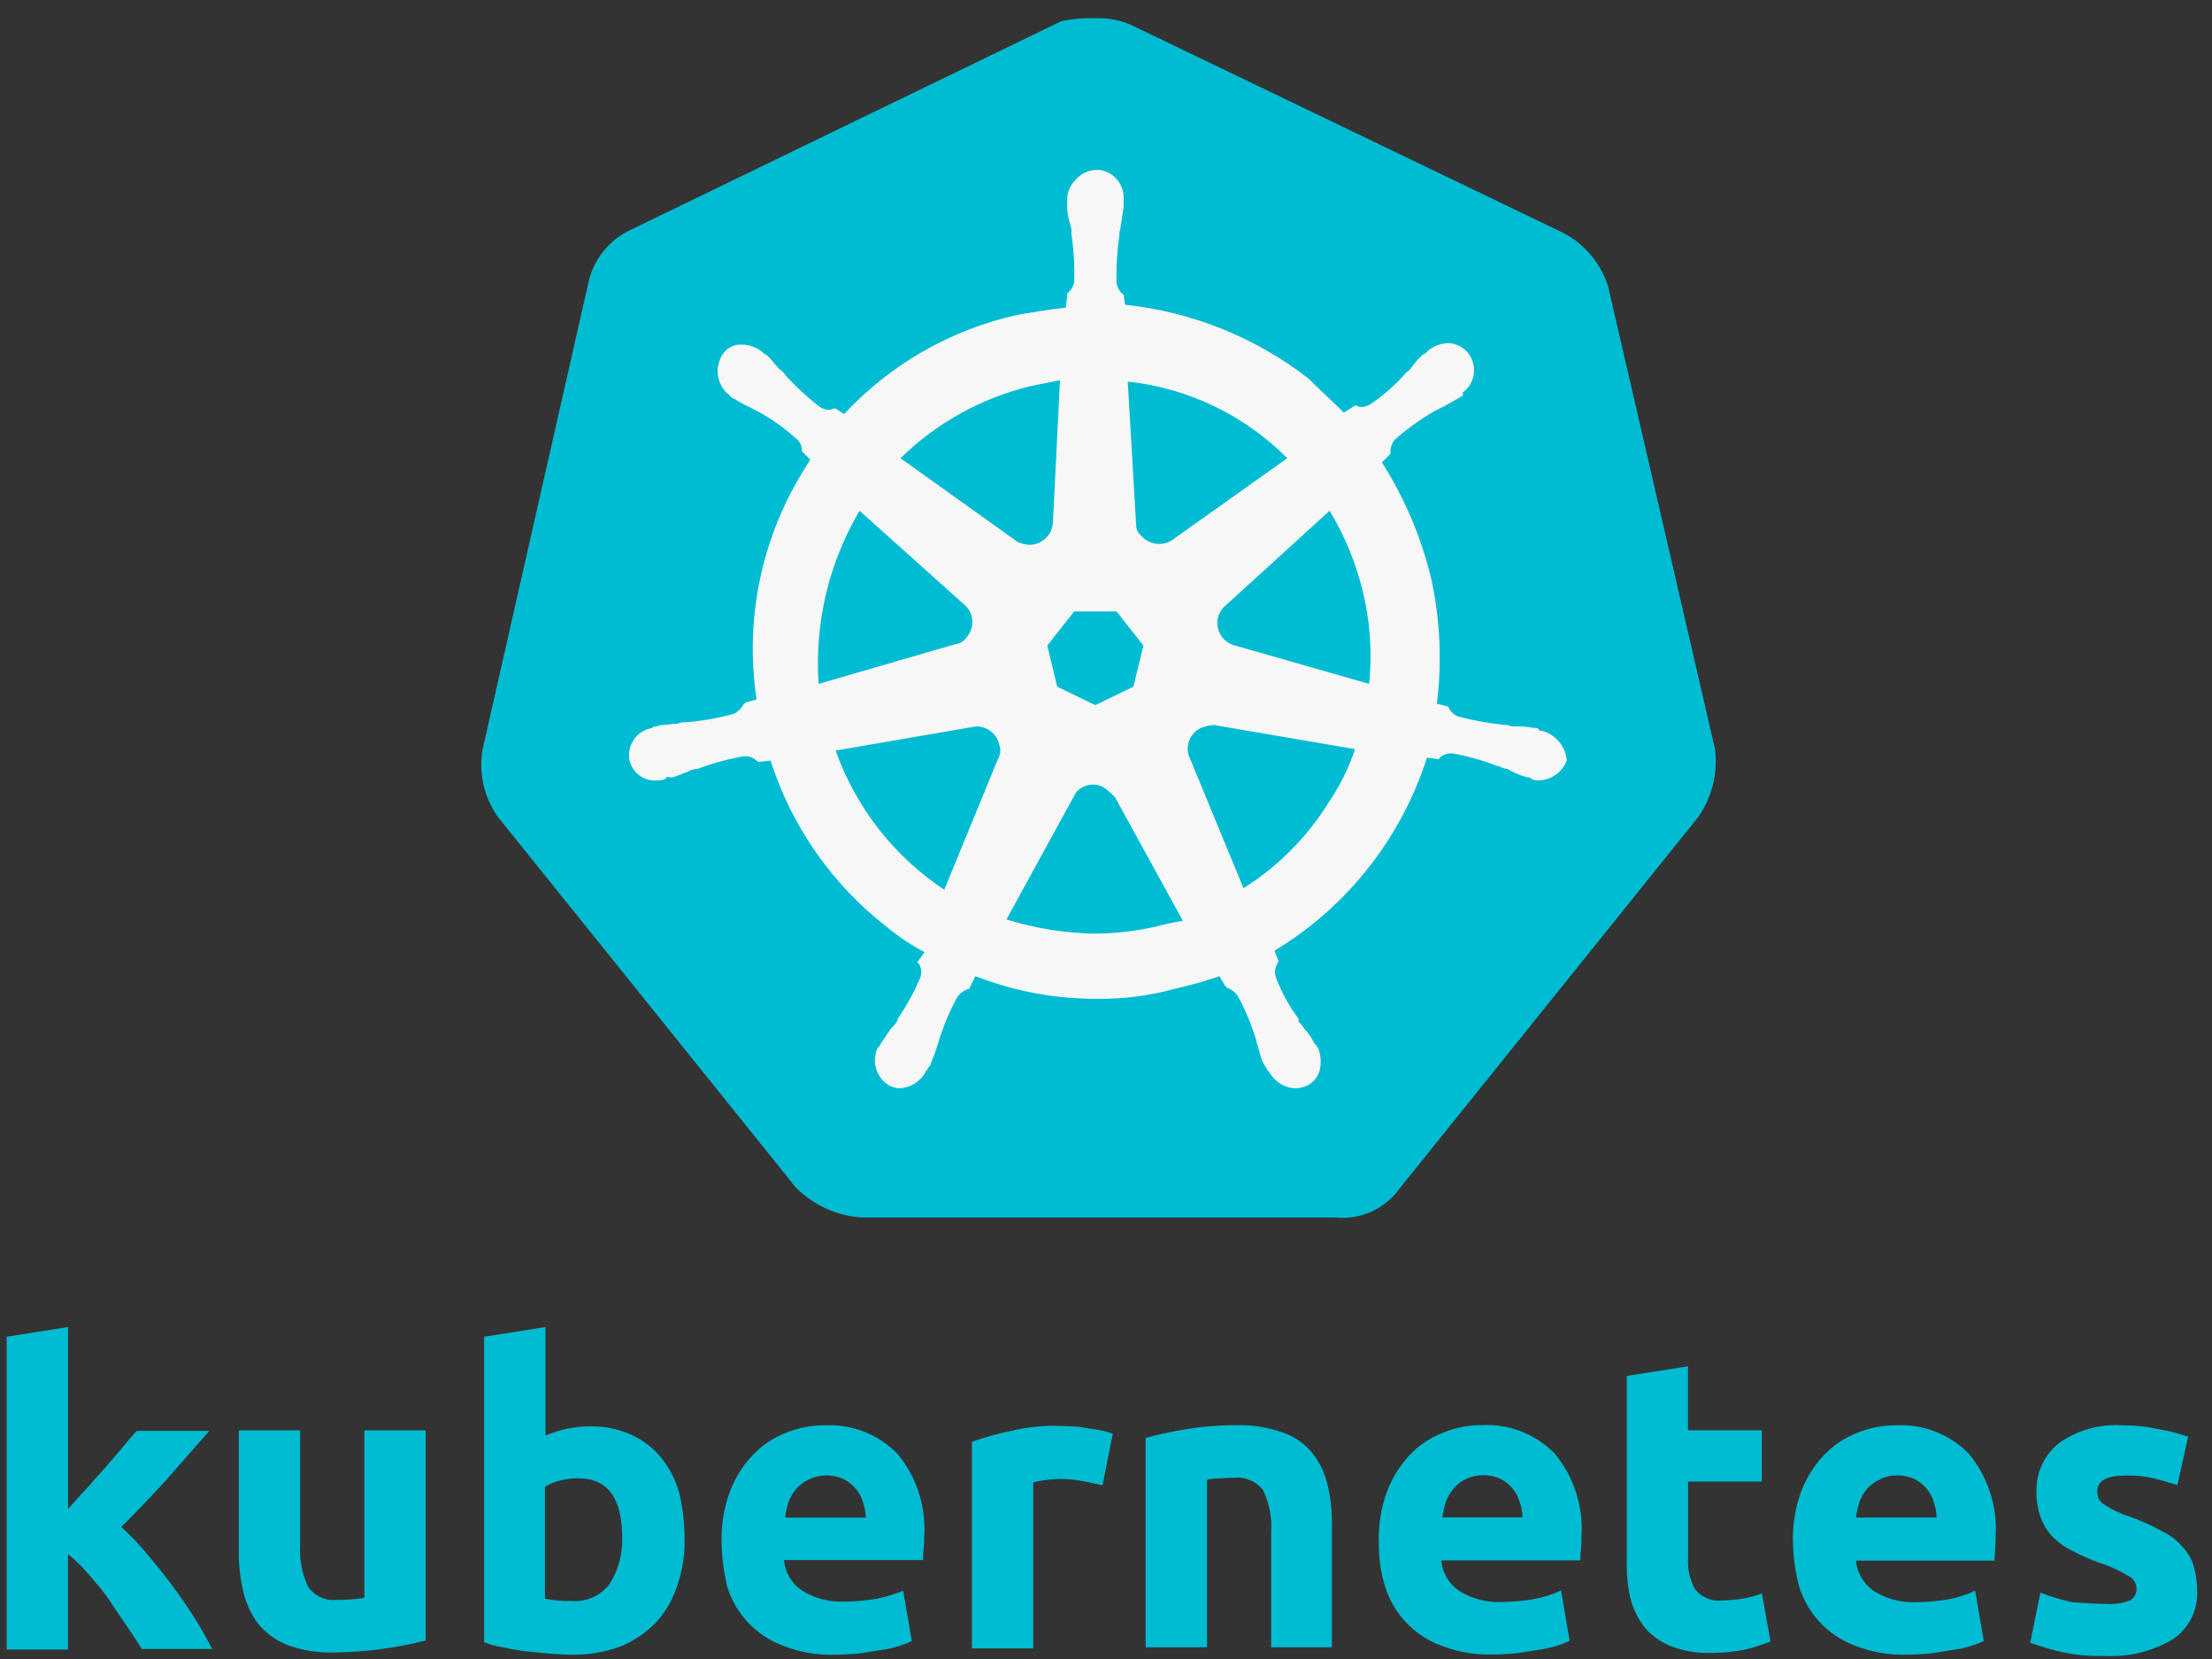 <svg width="104" height="78" viewBox="0 0 104 78" fill="none" xmlns="http://www.w3.org/2000/svg">
<rect x="0" y="0" width="104" height="78" fill="#333333" stroke="none"/>
<g clip-path="url(#clip0_607_27497)">
<path d="M75.589 13.402C75.23 12.332 74.468 11.445 73.466 10.933L53.222 1.192C52.703 0.954 52.136 0.84 51.565 0.858C51.009 0.836 50.452 0.881 49.906 0.992L29.661 10.8C29.163 11.03 28.724 11.372 28.378 11.8C28.032 12.229 27.79 12.731 27.669 13.269L22.692 35.222C22.593 35.778 22.608 36.348 22.733 36.898C22.858 37.449 23.093 37.968 23.422 38.425L37.426 55.841C38.245 56.659 39.328 57.156 40.479 57.242H62.78C63.367 57.303 63.959 57.206 64.496 56.959C65.033 56.713 65.495 56.327 65.833 55.841L79.837 38.425C80.491 37.495 80.775 36.352 80.634 35.222L75.592 13.402H75.589Z" fill="#00BCD2"/>
<path d="M72.469 34.354C72.403 34.354 72.336 34.354 72.336 34.288C72.336 34.221 72.203 34.221 72.071 34.221C71.809 34.165 71.542 34.143 71.275 34.154C71.138 34.164 71.002 34.141 70.876 34.087H70.81C70.048 34.018 69.293 33.884 68.553 33.686C68.448 33.646 68.351 33.583 68.271 33.502C68.191 33.422 68.129 33.325 68.088 33.219L67.557 33.085C67.8 31.127 67.711 29.141 67.292 27.213C66.825 25.272 66.041 23.422 64.973 21.739L65.371 21.339V21.272C65.367 21.054 65.438 20.842 65.573 20.672C66.148 20.168 66.77 19.721 67.431 19.338L67.829 19.135C68.094 19.001 68.294 18.868 68.559 18.735C68.626 18.668 68.692 18.668 68.761 18.601C68.829 18.534 68.761 18.534 68.761 18.467C68.904 18.364 69.024 18.233 69.115 18.083C69.206 17.932 69.266 17.764 69.291 17.59C69.315 17.415 69.305 17.237 69.259 17.067C69.214 16.897 69.135 16.737 69.026 16.599C68.913 16.459 68.771 16.345 68.611 16.265C68.451 16.184 68.275 16.139 68.097 16.131C67.759 16.14 67.433 16.257 67.167 16.465L67.1 16.532C67.034 16.599 66.967 16.666 66.899 16.666C66.703 16.849 66.525 17.049 66.367 17.266C66.301 17.399 66.166 17.468 66.102 17.532C65.613 18.09 65.055 18.584 64.442 19C64.321 19.074 64.185 19.12 64.044 19.134C63.951 19.143 63.857 19.12 63.779 19.067H63.712L63.181 19.401C62.65 18.866 62.053 18.333 61.521 17.799C59.022 15.859 56.034 14.658 52.893 14.329L52.827 13.795V13.862C52.657 13.729 52.539 13.539 52.495 13.327C52.475 12.569 52.52 11.81 52.628 11.059V10.992C52.628 10.858 52.695 10.725 52.695 10.591C52.761 10.325 52.761 10.057 52.828 9.791V9.39C52.852 9.056 52.749 8.726 52.539 8.466C52.33 8.205 52.029 8.035 51.7 7.989C51.488 7.971 51.275 8.004 51.079 8.085C50.883 8.167 50.709 8.294 50.571 8.457C50.447 8.578 50.347 8.723 50.279 8.884C50.21 9.044 50.174 9.217 50.173 9.391V9.728C50.185 9.999 50.23 10.268 50.306 10.529C50.36 10.655 50.383 10.792 50.373 10.929V10.996C50.485 11.747 50.529 12.506 50.506 13.265C50.462 13.477 50.344 13.666 50.174 13.799V13.933L50.107 14.467C49.377 14.534 48.647 14.67 47.851 14.8C44.721 15.49 41.873 17.119 39.684 19.471L39.285 19.205H39.218C39.151 19.205 39.085 19.272 38.953 19.272C38.811 19.258 38.675 19.212 38.554 19.138C37.955 18.679 37.4 18.165 36.895 17.603C36.828 17.469 36.693 17.4 36.629 17.337C36.428 17.134 36.298 16.936 36.098 16.736C36.032 16.67 35.965 16.67 35.896 16.603L35.83 16.536C35.563 16.328 35.237 16.211 34.9 16.202C34.718 16.188 34.535 16.224 34.371 16.306C34.207 16.389 34.069 16.514 33.971 16.67C33.783 16.961 33.706 17.31 33.755 17.654C33.803 17.997 33.974 18.311 34.236 18.538C34.245 18.538 34.253 18.539 34.261 18.542C34.27 18.546 34.277 18.55 34.283 18.557C34.29 18.563 34.294 18.57 34.298 18.579C34.301 18.587 34.303 18.596 34.302 18.605C34.302 18.605 34.435 18.738 34.504 18.738C34.739 18.886 34.983 19.02 35.234 19.139L35.632 19.342C36.304 19.709 36.928 20.157 37.492 20.676C37.573 20.751 37.633 20.846 37.668 20.95C37.703 21.055 37.712 21.167 37.694 21.276V21.209L38.092 21.609C38.026 21.743 37.959 21.812 37.891 21.943C35.819 25.187 34.994 29.079 35.572 32.891L35.04 33.025C35.041 33.033 35.039 33.042 35.036 33.05C35.033 33.059 35.028 33.066 35.021 33.072C35.015 33.079 35.008 33.084 35 33.087C34.991 33.09 34.983 33.092 34.974 33.091C34.873 33.293 34.71 33.457 34.509 33.559C33.771 33.762 33.015 33.896 32.252 33.959C32.116 33.949 31.98 33.971 31.854 34.026C31.589 34.026 31.323 34.093 31.058 34.093C30.991 34.093 30.924 34.16 30.792 34.16C30.726 34.16 30.726 34.16 30.659 34.227C30.488 34.255 30.324 34.317 30.177 34.41C30.031 34.503 29.904 34.625 29.805 34.768C29.706 34.911 29.637 35.073 29.601 35.244C29.565 35.414 29.564 35.59 29.598 35.761C29.67 36.05 29.843 36.304 30.086 36.475C30.329 36.645 30.625 36.723 30.919 36.692C31.034 36.702 31.149 36.679 31.251 36.625C31.318 36.625 31.318 36.625 31.318 36.558C31.318 36.491 31.519 36.558 31.583 36.558C31.848 36.491 32.114 36.355 32.313 36.292C32.434 36.218 32.57 36.172 32.711 36.158H32.778C33.487 35.888 34.22 35.687 34.968 35.558H35.034C35.231 35.553 35.422 35.626 35.566 35.76C35.575 35.76 35.583 35.762 35.591 35.765C35.6 35.768 35.607 35.773 35.613 35.779C35.62 35.786 35.624 35.793 35.628 35.801C35.631 35.81 35.633 35.819 35.632 35.827L36.229 35.76C37.219 38.855 39.117 41.576 41.674 43.566C42.229 44.027 42.829 44.429 43.466 44.767L43.134 45.234C43.134 45.243 43.135 45.252 43.138 45.26C43.142 45.269 43.147 45.276 43.153 45.282C43.159 45.289 43.166 45.294 43.175 45.297C43.183 45.3 43.192 45.302 43.2 45.301C43.26 45.401 43.296 45.512 43.308 45.627C43.319 45.743 43.305 45.859 43.267 45.968C42.979 46.648 42.623 47.296 42.205 47.903V47.97C42.138 48.097 42.048 48.21 41.94 48.304C41.807 48.438 41.675 48.704 41.475 48.971C41.409 49.038 41.409 49.105 41.342 49.174C41.343 49.182 41.341 49.191 41.338 49.2C41.334 49.208 41.33 49.215 41.323 49.221C41.317 49.228 41.31 49.233 41.301 49.236C41.293 49.239 41.285 49.241 41.276 49.24C41.122 49.552 41.092 49.911 41.191 50.244C41.29 50.577 41.511 50.86 41.809 51.036C41.954 51.111 42.112 51.156 42.274 51.17C42.536 51.16 42.79 51.08 43.012 50.94C43.233 50.799 43.414 50.602 43.535 50.369C43.535 50.36 43.536 50.351 43.54 50.343C43.543 50.335 43.548 50.327 43.554 50.321C43.56 50.315 43.568 50.31 43.576 50.306C43.584 50.303 43.593 50.301 43.602 50.302C43.602 50.235 43.668 50.168 43.735 50.099C43.801 49.833 43.937 49.632 44 49.365L44.133 48.965C44.352 48.248 44.641 47.555 44.996 46.896C45.125 46.707 45.312 46.566 45.528 46.495C45.594 46.495 45.594 46.495 45.594 46.428L45.859 45.894C47.7 46.614 49.659 46.976 51.634 46.962C52.844 46.971 54.05 46.814 55.218 46.494C55.935 46.335 56.642 46.136 57.337 45.898L57.602 46.366C57.669 46.366 57.669 46.366 57.669 46.433C57.885 46.504 58.072 46.644 58.2 46.833C58.555 47.492 58.844 48.185 59.063 48.902V48.969L59.196 49.369C59.244 49.627 59.334 49.875 59.461 50.103C59.528 50.17 59.528 50.237 59.594 50.306C59.594 50.315 59.596 50.324 59.599 50.332C59.602 50.34 59.607 50.347 59.613 50.354C59.62 50.36 59.627 50.365 59.635 50.368C59.643 50.371 59.652 50.373 59.661 50.373C59.782 50.606 59.963 50.803 60.185 50.944C60.406 51.084 60.661 51.164 60.922 51.174C61.106 51.161 61.286 51.115 61.454 51.04C61.601 50.969 61.73 50.867 61.834 50.74C61.937 50.613 62.011 50.465 62.051 50.306C62.128 49.973 62.105 49.625 61.984 49.305C61.984 49.297 61.983 49.288 61.98 49.279C61.976 49.271 61.971 49.264 61.965 49.257C61.959 49.251 61.952 49.246 61.943 49.243C61.935 49.24 61.926 49.238 61.918 49.239C61.918 49.172 61.851 49.105 61.785 49.036C61.669 48.788 61.511 48.563 61.32 48.369C61.252 48.242 61.163 48.129 61.054 48.035V47.901C60.612 47.31 60.255 46.658 59.993 45.966C59.955 45.857 59.941 45.741 59.952 45.625C59.964 45.51 60 45.399 60.059 45.299C60.059 45.29 60.06 45.282 60.064 45.273C60.067 45.265 60.072 45.258 60.078 45.251C60.084 45.245 60.092 45.24 60.1 45.237C60.108 45.234 60.117 45.232 60.126 45.232L59.924 44.698C63.327 42.645 65.873 39.42 67.092 35.624L67.624 35.691C67.632 35.691 67.641 35.689 67.649 35.686C67.658 35.683 67.665 35.678 67.671 35.672C67.677 35.665 67.682 35.658 67.686 35.65C67.689 35.641 67.69 35.632 67.69 35.624C67.834 35.489 68.025 35.416 68.222 35.421H68.288C69.014 35.55 69.725 35.751 70.412 36.021H70.478C70.599 36.095 70.735 36.141 70.876 36.155C71.106 36.293 71.351 36.405 71.606 36.488C71.673 36.488 71.74 36.555 71.872 36.555C71.938 36.555 71.938 36.555 72.005 36.622C72.106 36.676 72.222 36.699 72.336 36.689C72.625 36.684 72.906 36.593 73.142 36.426C73.379 36.26 73.561 36.026 73.663 35.754C73.636 35.424 73.506 35.111 73.292 34.859C73.077 34.608 72.789 34.431 72.469 34.353L72.469 34.354ZM53.289 32.285L51.497 33.153L49.705 32.285L49.24 30.35L50.502 28.749H52.497L53.758 30.35L53.289 32.285ZM64.107 27.948C64.426 29.325 64.515 30.745 64.372 32.152L58.067 30.35C57.927 30.316 57.795 30.255 57.679 30.169C57.563 30.083 57.465 29.975 57.391 29.851C57.317 29.727 57.268 29.589 57.247 29.446C57.227 29.302 57.234 29.157 57.27 29.016C57.318 28.84 57.409 28.68 57.535 28.549L62.514 24.012C63.247 25.232 63.785 26.56 64.107 27.948ZM60.523 21.543L55.078 25.414C54.844 25.554 54.567 25.605 54.299 25.556C54.03 25.507 53.788 25.361 53.618 25.147C53.553 25.088 53.501 25.016 53.466 24.936C53.432 24.855 53.415 24.768 53.417 24.68L53.023 17.939C55.859 18.244 58.506 19.517 60.523 21.543ZM48.51 18.142L49.837 17.875L49.505 24.547C49.493 24.838 49.368 25.112 49.157 25.312C48.947 25.511 48.666 25.62 48.377 25.614C48.194 25.602 48.014 25.556 47.846 25.481L42.337 21.543C44.05 19.868 46.184 18.692 48.51 18.142ZM40.413 24.014L45.324 28.417C45.435 28.508 45.526 28.62 45.593 28.747C45.66 28.874 45.701 29.013 45.714 29.156C45.726 29.299 45.71 29.444 45.666 29.58C45.622 29.717 45.551 29.843 45.457 29.952C45.398 30.043 45.32 30.12 45.228 30.177C45.136 30.235 45.033 30.272 44.926 30.285L38.488 32.154C38.292 29.306 38.963 26.468 40.413 24.014ZM39.288 35.289L45.855 34.158C46.116 34.142 46.373 34.221 46.58 34.381C46.787 34.54 46.93 34.769 46.984 35.026C47.022 35.135 47.036 35.251 47.024 35.367C47.013 35.482 46.976 35.593 46.917 35.693L44.396 41.831C42.033 40.265 40.241 37.969 39.288 35.289ZM54.354 43.563C53.418 43.776 52.461 43.888 51.501 43.896C50.083 43.876 48.675 43.651 47.319 43.229L50.571 37.291C50.723 37.093 50.941 36.957 51.185 36.908C51.429 36.859 51.682 36.9 51.898 37.025C52.091 37.161 52.269 37.318 52.429 37.492L55.616 43.297C55.189 43.36 54.766 43.449 54.35 43.563H54.354ZM62.452 37.757C61.439 39.376 60.076 40.744 58.465 41.761L55.877 35.489C55.811 35.241 55.835 34.977 55.944 34.745C56.053 34.512 56.241 34.327 56.474 34.221C56.664 34.145 56.866 34.099 57.071 34.087L63.707 35.221C63.409 36.122 62.985 36.976 62.448 37.757H62.452Z" fill="#F7F7F7"/>
<path d="M99.009 75.41C99.39 75.438 99.772 75.383 100.13 75.249C100.236 75.194 100.324 75.109 100.381 75.004C100.438 74.898 100.463 74.778 100.451 74.659C100.443 74.53 100.399 74.406 100.323 74.301C100.247 74.197 100.143 74.116 100.023 74.069C99.613 73.818 99.172 73.62 98.713 73.479C98.292 73.326 97.882 73.147 97.484 72.942C97.141 72.778 96.826 72.56 96.55 72.298C96.291 72.04 96.09 71.729 95.962 71.386C95.811 70.983 95.739 70.555 95.748 70.125C95.735 69.687 95.825 69.252 96.01 68.855C96.196 68.459 96.472 68.112 96.816 67.843C97.665 67.243 98.69 66.95 99.726 67.011C100.327 67.007 100.927 67.069 101.515 67.198C101.977 67.276 102.432 67.393 102.876 67.547L102.372 69.829C101.998 69.695 101.651 69.614 101.277 69.506C100.847 69.409 100.407 69.364 99.966 69.373C99.058 69.373 98.605 69.614 98.605 70.124C98.609 70.233 98.627 70.341 98.658 70.446C98.716 70.553 98.798 70.646 98.898 70.715C99.045 70.812 99.196 70.901 99.352 70.983C99.6 71.115 99.859 71.222 100.126 71.306C100.661 71.494 101.179 71.727 101.675 72.003C102.044 72.183 102.372 72.439 102.636 72.754C102.874 73.003 103.048 73.307 103.14 73.64C103.246 74.007 103.299 74.386 103.3 74.767C103.328 75.219 103.236 75.671 103.035 76.076C102.834 76.482 102.529 76.826 102.153 77.076C101.185 77.648 100.07 77.919 98.95 77.854C98.185 77.882 97.421 77.8 96.68 77.613C96.252 77.505 95.852 77.371 95.452 77.237L95.933 74.875C96.418 75.067 96.918 75.22 97.428 75.331C97.962 75.357 98.47 75.411 99.003 75.411M84.293 72.459C84.279 71.653 84.416 70.852 84.696 70.097C84.942 69.456 85.314 68.871 85.791 68.379C86.226 67.928 86.755 67.58 87.34 67.359C87.916 67.125 88.533 67.007 89.155 67.011C89.786 66.979 90.417 67.083 91.006 67.314C91.595 67.545 92.129 67.899 92.572 68.353C93.475 69.449 93.924 70.852 93.826 72.272C93.83 72.46 93.821 72.648 93.8 72.835C93.8 73.05 93.773 73.211 93.773 73.373H87.259C87.284 73.656 87.372 73.93 87.515 74.175C87.658 74.421 87.853 74.631 88.087 74.792C88.676 75.168 89.365 75.355 90.062 75.329C90.581 75.324 91.099 75.28 91.611 75.195C92.044 75.113 92.466 74.977 92.865 74.79L93.269 77.151C93.071 77.248 92.865 77.329 92.655 77.393C92.367 77.481 92.072 77.544 91.773 77.58C91.453 77.634 91.133 77.688 90.759 77.742C90.412 77.768 90.038 77.795 89.664 77.795C88.844 77.823 88.027 77.685 87.261 77.39C86.632 77.164 86.062 76.795 85.599 76.31C85.136 75.826 84.791 75.24 84.591 74.598C84.404 73.898 84.305 73.176 84.298 72.451M91.053 71.35C91.048 71.103 91.003 70.858 90.92 70.625C90.857 70.4 90.748 70.189 90.6 70.008C90.445 69.82 90.254 69.665 90.039 69.552C89.781 69.428 89.498 69.364 89.211 69.364C88.925 69.364 88.642 69.428 88.383 69.552C88.162 69.655 87.962 69.801 87.797 69.982C87.632 70.17 87.505 70.388 87.423 70.625C87.344 70.861 87.29 71.104 87.262 71.35H91.053ZM76.478 64.694L79.36 64.238V67.244H82.831V69.659H79.365V73.256C79.334 73.76 79.445 74.262 79.686 74.706C79.838 74.903 80.039 75.057 80.269 75.151C80.5 75.246 80.751 75.277 80.997 75.243C81.31 75.244 81.623 75.217 81.931 75.163C82.241 75.111 82.544 75.03 82.839 74.921L83.242 77.176C82.86 77.329 82.468 77.455 82.067 77.552C81.549 77.66 81.022 77.714 80.493 77.713C79.828 77.742 79.164 77.632 78.543 77.391C78.069 77.2 77.647 76.896 77.315 76.505C76.999 76.091 76.771 75.616 76.648 75.109C76.515 74.519 76.461 73.915 76.488 73.311V64.694M64.822 72.451C64.808 71.645 64.945 70.844 65.225 70.089C65.471 69.448 65.843 68.863 66.32 68.371C66.755 67.92 67.284 67.572 67.869 67.351C68.445 67.117 69.062 66.999 69.684 67.002C70.315 66.971 70.946 67.075 71.535 67.306C72.124 67.537 72.657 67.891 73.101 68.345C74.004 69.441 74.453 70.844 74.355 72.263C74.358 72.452 74.35 72.64 74.329 72.827C74.308 73.005 74.299 73.185 74.303 73.364H67.762C67.787 73.648 67.874 73.922 68.017 74.167C68.16 74.413 68.356 74.623 68.59 74.784C69.179 75.159 69.868 75.347 70.565 75.321C71.084 75.316 71.602 75.272 72.114 75.187C72.555 75.101 72.985 74.965 73.395 74.781L73.798 77.143C73.6 77.24 73.395 77.321 73.184 77.385C72.897 77.473 72.602 77.535 72.303 77.572C71.983 77.626 71.663 77.68 71.289 77.733C70.942 77.76 70.568 77.787 70.194 77.787C69.374 77.814 68.557 77.677 67.791 77.382C67.161 77.156 66.592 76.787 66.129 76.302C65.665 75.818 65.32 75.231 65.121 74.59C64.908 73.895 64.809 73.17 64.828 72.443M71.583 71.342C71.578 71.095 71.533 70.85 71.45 70.617C71.387 70.391 71.278 70.181 71.129 70C70.975 69.812 70.784 69.657 70.569 69.544C70.31 69.42 70.028 69.356 69.741 69.356C69.455 69.356 69.172 69.42 68.913 69.544C68.699 69.647 68.508 69.793 68.353 69.974C68.188 70.162 68.061 70.38 67.978 70.617C67.9 70.853 67.846 71.095 67.818 71.342H71.583ZM53.865 67.6C54.479 67.439 55.12 67.305 55.761 67.195C56.564 67.066 57.377 67.003 58.19 67.007C58.917 66.99 59.641 67.108 60.325 67.356C60.857 67.538 61.328 67.863 61.687 68.296C62.031 68.729 62.277 69.233 62.408 69.772C62.559 70.395 62.631 71.036 62.621 71.678V77.448H59.765V72.056C59.812 71.372 59.684 70.688 59.391 70.07C59.233 69.862 59.025 69.699 58.787 69.596C58.549 69.492 58.288 69.453 58.03 69.48C57.807 69.476 57.584 69.485 57.362 69.506C57.156 69.508 56.951 69.526 56.748 69.56V77.451H53.865V67.6ZM51.837 69.831C51.569 69.777 51.276 69.697 50.929 69.643C50.56 69.567 50.184 69.531 49.808 69.536C49.585 69.541 49.362 69.559 49.14 69.589C48.951 69.612 48.764 69.648 48.58 69.697V77.502H45.697V67.788C46.29 67.579 46.897 67.409 47.512 67.281C48.281 67.095 49.071 67.014 49.861 67.04C50.048 67.04 50.235 67.066 50.422 67.066C50.647 67.068 50.871 67.095 51.09 67.146C51.303 67.173 51.517 67.2 51.757 67.254C51.95 67.282 52.139 67.337 52.318 67.415L51.837 69.831ZM33.923 72.461C33.909 71.655 34.046 70.854 34.327 70.099C34.572 69.458 34.945 68.874 35.422 68.381C35.855 67.93 36.383 67.582 36.966 67.36C37.543 67.126 38.159 67.008 38.781 67.012C39.413 66.98 40.044 67.084 40.633 67.315C41.221 67.546 41.755 67.9 42.198 68.354C43.097 69.441 43.546 70.834 43.453 72.245C43.456 72.433 43.447 72.622 43.426 72.809C43.406 72.987 43.397 73.167 43.4 73.346H36.859C36.885 73.629 36.972 73.904 37.115 74.149C37.258 74.394 37.453 74.605 37.687 74.765C38.276 75.141 38.965 75.329 39.662 75.302C40.181 75.298 40.699 75.253 41.211 75.169C41.64 75.084 42.06 74.958 42.465 74.793L42.869 77.155C42.671 77.251 42.465 77.332 42.255 77.396C41.967 77.484 41.672 77.547 41.373 77.583C41.053 77.637 40.733 77.691 40.359 77.745C40.012 77.771 39.638 77.798 39.264 77.798C38.444 77.826 37.627 77.688 36.861 77.393C36.232 77.167 35.663 76.798 35.199 76.313C34.736 75.829 34.391 75.243 34.191 74.601C34.024 73.897 33.934 73.177 33.924 72.454M40.705 71.353C40.7 71.106 40.655 70.861 40.572 70.628C40.509 70.403 40.399 70.192 40.251 70.011C40.096 69.823 39.906 69.668 39.691 69.555C39.432 69.431 39.149 69.367 38.863 69.367C38.576 69.367 38.294 69.431 38.035 69.555C37.813 69.658 37.613 69.804 37.447 69.985C37.282 70.173 37.155 70.391 37.073 70.628C36.994 70.864 36.941 71.107 36.913 71.353H40.704M29.253 72.297C29.253 70.419 28.559 69.505 27.197 69.505C26.9 69.501 26.603 69.537 26.316 69.613C26.07 69.671 25.835 69.771 25.622 69.908V75.166C25.755 75.192 25.942 75.219 26.156 75.246C26.396 75.269 26.637 75.278 26.877 75.272C27.218 75.3 27.561 75.241 27.874 75.1C28.187 74.959 28.459 74.742 28.666 74.467C29.073 73.817 29.277 73.06 29.253 72.293M32.189 72.4C32.197 73.16 32.071 73.915 31.815 74.63C31.604 75.262 31.258 75.839 30.8 76.321C30.33 76.799 29.766 77.174 29.145 77.422C28.426 77.681 27.666 77.809 26.902 77.798C26.555 77.798 26.181 77.772 25.807 77.745C25.433 77.717 25.06 77.664 24.686 77.637C24.339 77.583 23.992 77.53 23.645 77.45C23.341 77.408 23.045 77.327 22.763 77.208V62.849L25.646 62.393V67.493C25.975 67.358 26.314 67.25 26.66 67.171C27.029 67.095 27.405 67.059 27.782 67.063C28.445 67.05 29.102 67.189 29.703 67.469C30.242 67.716 30.716 68.083 31.092 68.542C31.491 69.04 31.781 69.616 31.946 70.233C32.109 70.946 32.19 71.676 32.186 72.407M20.013 77.131C18.598 77.49 17.147 77.679 15.688 77.695C14.952 77.715 14.218 77.597 13.525 77.346C13.001 77.138 12.534 76.807 12.164 76.38C11.819 75.927 11.573 75.406 11.443 74.85C11.291 74.218 11.22 73.569 11.229 72.918V67.251H14.112V72.592C14.065 73.284 14.194 73.977 14.486 74.605C14.637 74.822 14.843 74.993 15.082 75.102C15.322 75.21 15.586 75.252 15.847 75.222C16.07 75.227 16.293 75.218 16.515 75.196C16.721 75.186 16.927 75.159 17.129 75.116V67.251H20.012V77.127M3.193 70.954C3.487 70.632 3.754 70.31 4.074 69.988C4.368 69.639 4.661 69.317 4.956 68.994C5.249 68.646 5.516 68.351 5.756 68.055C5.996 67.759 6.237 67.491 6.424 67.276H9.841C9.147 68.055 8.48 68.833 7.838 69.558C7.171 70.283 6.477 71.034 5.703 71.788C6.13 72.182 6.531 72.603 6.904 73.049C7.307 73.533 7.704 74.015 8.105 74.552C8.479 75.059 8.852 75.6 9.172 76.109C9.493 76.619 9.759 77.103 9.973 77.529H6.667C6.453 77.18 6.213 76.831 5.946 76.428C5.679 76.024 5.385 75.623 5.118 75.193C4.821 74.781 4.5 74.387 4.157 74.012C3.871 73.666 3.549 73.351 3.196 73.072V77.555H0.314V62.849L3.198 62.393V70.955" fill="#00BCD2"/>
</g>
<defs>
<clipPath id="clip0_607_27497">
<rect width="103" height="77" fill="white" transform="translate(0.311 0.858)"/>
</clipPath>
</defs>
</svg>
